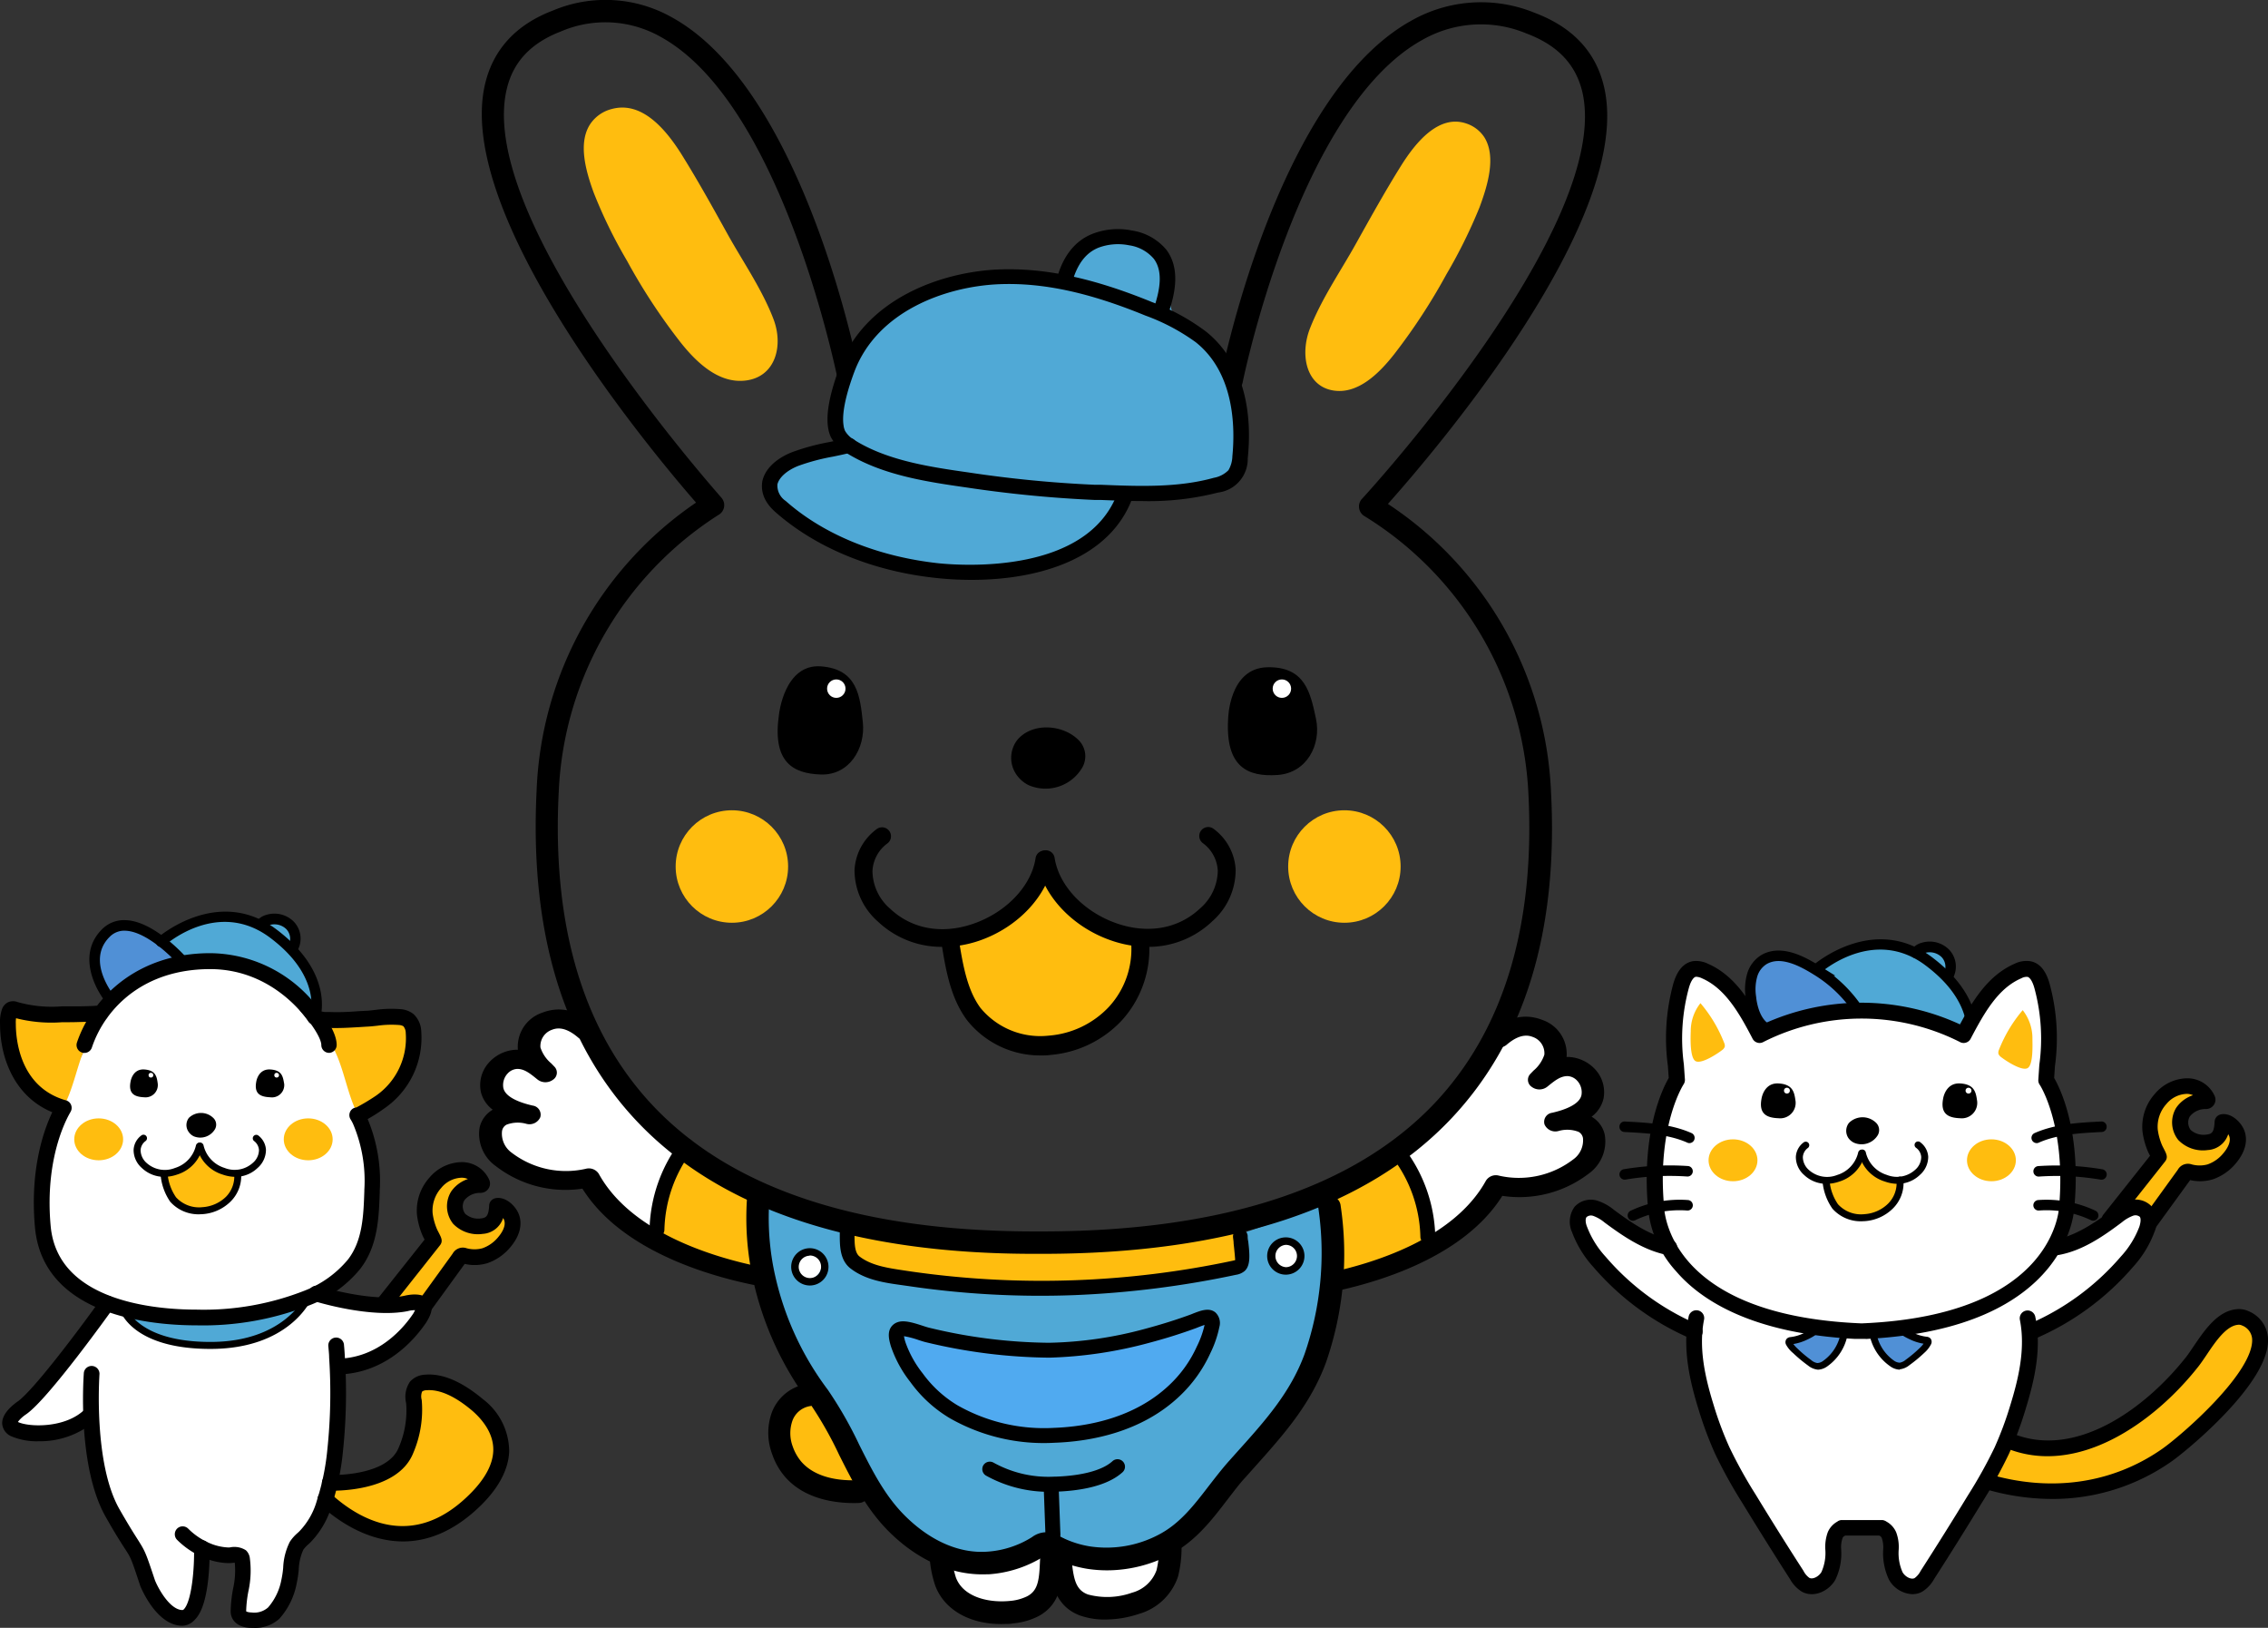 <svg xmlns="http://www.w3.org/2000/svg" viewBox="0 0 324.73 233"><rect x="0" y="0" width="324.73" height="233" fill="#333333" stroke="none"/><defs><style>.cls-1{fill:#fff;}.cls-2{fill:#ffbd0f;}.cls-3{fill:#5090d6;}.cls-4{fill:#50a9d6;}.cls-5{fill:#50aaf0;}.cls-6,.cls-8{fill:none;}.cls-7,.cls-8{stroke:#000;}.cls-7{stroke-linecap:round;stroke-linejoin:round;stroke-width:0.75px;}.cls-8{stroke-miterlimit:10;stroke-width:1.5px;}</style></defs><g id="レイヤー_2" data-name="レイヤー 2"><g id="レイヤー_1-2" data-name="レイヤー 1"><path class="cls-1" d="M60.5,187c-.24-.8-1.36-.78-2.19-.64a21.7,21.7,0,0,1-10.06-.68c-1.25-.39-2.69-.88-3.79-.17a5.48,5.48,0,0,0-1.47,2c-1.64,2.74-4.78,4.33-7.93,4.84a31,31,0,0,1-9.55-.41c-2.4-.36-5.1-.94-6.39-3a6.16,6.16,0,0,0-.91-1.37,4.44,4.44,0,0,0-3-.86c-.93.19-1.11,1.54-1.5,2.3a24.82,24.82,0,0,1-4.31,5.87c-2.38,2.48-5,4.69-7.35,7.23a1.74,1.74,0,0,0-.38.56c-.21.68.5,1.28,1.14,1.58a9.61,9.61,0,0,0,8.51-.28c.52-.28,1.24-.58,1.61-.13a1.17,1.17,0,0,1,.2.66,15.32,15.32,0,0,0,.83,4.1,1.54,1.54,0,0,0-.41,1c-.19,2.49,1.82,5.66,3,7.73a55.6,55.6,0,0,1,3.83,7.39,23.52,23.52,0,0,0,1.89,4.57,4.49,4.49,0,0,0,4.09,2.32,2,2,0,0,0,.94-.34c.78-.58.77-1.72.74-2.69a24.68,24.68,0,0,1,.47-5.62,1.36,1.36,0,0,1,.37-.81A1.09,1.09,0,0,1,30,222a11.6,11.6,0,0,0,1.07.51c1,.31,2.4-.36,3.14.43a2,2,0,0,1,.39,1.4,11.64,11.64,0,0,1-.4,3,15.2,15.2,0,0,0-.57,2.28,2.73,2.73,0,0,0,.62,2.2,3.15,3.15,0,0,0,2.35.72,3.36,3.36,0,0,0,1.63-.4,4.13,4.13,0,0,0,1.27-1.53A11,11,0,0,0,41.07,227c.12-.79.07-1.59.19-2.38.37-2.43,2.23-4.3,3.62-6.32a18.59,18.59,0,0,0,2.64-5.76,4.6,4.6,0,0,0,.18-1.76,3.44,3.44,0,0,0,.09-1.6,45.06,45.06,0,0,1,.2-11.07,2.78,2.78,0,0,1,.86-2,3.38,3.38,0,0,1,1.41-.44c4.05-.74,7-4.1,9.67-7.25C60.28,188,60.66,187.51,60.5,187Z"/><path class="cls-1" d="M52.32,163.47,51,157.72a36.94,36.94,0,0,0-1.26-4.67,31.12,31.12,0,0,0-3.39-6.3,28.3,28.3,0,0,0-3.54-4.53,16.42,16.42,0,0,0-9.34-4.53c-4.85-.62-9.72,1-14.15,3.07A9,9,0,0,0,17,142.17a9.34,9.34,0,0,0-1.72,2.31q-1.19,2-2.28,4.08c-.82,1.57-1.6,3.15-2.47,4.69a15.54,15.54,0,0,0-1.22,2.45,17.51,17.51,0,0,0-.54,2.36c-.52,2.67-2,5-2.1,7.59a2.84,2.84,0,0,0-.92.84,4.6,4.6,0,0,0-.46,2.8,63.32,63.32,0,0,0,.85,7.39,12.14,12.14,0,0,0,1,3.57,9.56,9.56,0,0,0,2.35,2.83,19.28,19.28,0,0,0,5.88,3.43c5.49,2.1,11.57,2.09,17.41,1.4a42.3,42.3,0,0,0,12.13-3c3.33-1.46,6.62-3.91,7.36-7.47a8.92,8.92,0,0,0,.16-2.54,3.37,3.37,0,0,0,.21-.31,5.27,5.27,0,0,0,.56-1.87C53.69,169.64,53,166.51,52.32,163.47Z"/><ellipse class="cls-2" cx="14.13" cy="163.08" rx="3.5" ry="3"/><ellipse class="cls-2" cx="44.13" cy="163.08" rx="3.5" ry="3"/><path class="cls-2" d="M14.23,145.36l0-.06h-.06a.46.46,0,0,0-.26-.21,1.27,1.27,0,0,0-.58,0l-.6.14-8.66-.33-2.73-.1c-.37,3.49.77,7,2.32,10.14a5.46,5.46,0,0,0,1.75,2.31,6.79,6.79,0,0,0,2,.83c.45.31.94.57,1.41.83,1.86-3.12,2.2-6.93,3.91-10.13C13,148.31,14.53,146.16,14.23,145.36Z"/><path class="cls-2" d="M59,147.35c-.1-.29-.21-.59-.42-.4,0-.29,0-.58-.05-.87h-.22c0-.24-.57-.27-.78-.28-1.33-.05-2.67-.07-4-.06a5.89,5.89,0,0,0-1.18.11c-.16,0-.34.12-.36.28a.26.26,0,0,0,.06.19l-4.33.17-.57-.14a1.14,1.14,0,0,0-.55,0,.42.42,0,0,0-.24.21H46.3l0,.05c-.29.79,1.18,2.9,1.42,3.37,1.64,3.14,2,6.88,3.72,9.94a12.32,12.32,0,0,0,1.34-.82,6.11,6.11,0,0,0,1.86-.8A5.34,5.34,0,0,0,56.35,156c.29-.61.56-1.24.81-1.87a.17.17,0,0,0,.11.06.27.27,0,0,0,.15,0,2,2,0,0,0,.81-1.24l.61-1.87a11,11,0,0,0,.37-1.36A5,5,0,0,0,59,147.35Z"/><path class="cls-3" d="M21.06,139.24c-1.56.9-3,2-4.45,3.09-.26.19-.6.38-.89.23a.92.92,0,0,1-.34-.41,11.24,11.24,0,0,1-1.6-5A4.23,4.23,0,0,1,16.44,133c1.48-.44,3,.27,4.4,1,1.72,1,3.91,2,5.22,3.52-.22.39-1.86.39-2.4.55A11.77,11.77,0,0,0,21.06,139.24Z"/><path class="cls-2" d="M26.56,167.15a7.89,7.89,0,0,0,2.1-2.42,4.14,4.14,0,0,0,1.79,2c1.07.59,2.37.69,3.41,1.34a.53.53,0,0,1,.21.21.58.58,0,0,1,0,.32,5.85,5.85,0,0,1-.8,2.47,4.67,4.67,0,0,1-2.17,1.49,7.2,7.2,0,0,1-3.88.47,4.28,4.28,0,0,1-3.1-2.23c-.24-.5-.85-2.42-.31-2.84.23-.18,1-.07,1.36-.16A4.37,4.37,0,0,0,26.56,167.15Z"/><path class="cls-2" d="M144.13,132.46a21.07,21.07,0,0,0,5.42-6.73,11.24,11.24,0,0,0,4.59,5.59c2.74,1.67,6.09,2,8.74,3.79a1.37,1.37,0,0,1,.54.58,1.71,1.71,0,0,1,0,.9c-.38,2.4-.79,4.9-2.1,6.88a11.85,11.85,0,0,1-5.6,4.13,17.14,17.14,0,0,1-10,1.29,11.11,11.11,0,0,1-7.94-6.27c-.6-1.4-2.15-6.75-.76-7.92.6-.5,2.69-.2,3.51-.43A11.16,11.16,0,0,0,144.13,132.46Z"/><path class="cls-2" d="M71.26,172.89a1.92,1.92,0,0,1-.75,2,3.06,3.06,0,0,1-2.1.56c-1.83-.13-3.62-1.87-3.15-3.64a2.48,2.48,0,0,1,2-1.79c.56-.09,1.3-.09,1.46-.63a.93.93,0,0,0-.27-.84,3.49,3.49,0,0,0-4.4-.36,8.57,8.57,0,0,0-2.87,3.79,2.87,2.87,0,0,0-.39,1.61,3.23,3.23,0,0,0,.73,1.39.59.59,0,0,0-.09.39,1.4,1.4,0,0,0,.28.74,1.91,1.91,0,0,0,.46.39,5.33,5.33,0,0,1-1.57,3.38l-2.76,3.35c-.66.79-2.26,2.13-2.34,3.13a23.79,23.79,0,0,0,3.59.16,4,4,0,0,0,1.88-.25,4.59,4.59,0,0,0,1.65-2,13,13,0,0,1,2.87-3.32,4,4,0,0,1,1.05-.68,6.21,6.21,0,0,1,1.42-.31,6.3,6.3,0,0,0,4.58-2.52C73.45,175.88,73,173.45,71.26,172.89Z"/><path class="cls-2" d="M318.26,160.89a1.92,1.92,0,0,1-.75,2,3.06,3.06,0,0,1-2.1.56c-1.83-.13-3.62-1.87-3.15-3.64a2.48,2.48,0,0,1,2-1.79c.56-.09,1.3-.09,1.46-.63a.93.93,0,0,0-.27-.84,3.49,3.49,0,0,0-4.4-.36,8.57,8.57,0,0,0-2.87,3.79,2.87,2.87,0,0,0-.39,1.61,3.23,3.23,0,0,0,.73,1.39.59.59,0,0,0-.09.39,1.4,1.4,0,0,0,.28.74,1.91,1.91,0,0,0,.46.39,5.33,5.33,0,0,1-1.57,3.38l-2.76,3.35c-.66.79-2.26,2.13-2.34,3.13a23.79,23.79,0,0,0,3.59.16,4,4,0,0,0,1.88-.25,4.59,4.59,0,0,0,1.65-2,13,13,0,0,1,2.87-3.32,4,4,0,0,1,1.05-.68,6.21,6.21,0,0,1,1.42-.31,6.3,6.3,0,0,0,4.58-2.52C320.45,163.88,320,161.45,318.26,160.89Z"/><path class="cls-2" d="M52.68,211.78A9.16,9.16,0,0,0,57,209.32c2.44-2.73,1.89-6.92,3-10.42a1.67,1.67,0,0,1,.36-.7,1.79,1.79,0,0,1,1.72-.17,15.33,15.33,0,0,1,7.42,4c1.93,2.09,2.9,5.25,1.83,7.89a11.72,11.72,0,0,1-2.4,3.34c-2.39,2.59-5.05,5.18-8.45,6.08a12.52,12.52,0,0,1-7.19-.4c-1.68-.56-6.52-2.37-6.83-4.39C46.05,212,51.18,212.24,52.68,211.78Z"/><path class="cls-4" d="M32.91,188.71a18.77,18.77,0,0,0,2.9-.42c2.6-.64,5-2.16,7.67-2.35a.56.56,0,0,1,.36.06c.22.16.1.52-.05.76a14.06,14.06,0,0,1-10,5.78A26.8,26.8,0,0,1,22,190.94a10,10,0,0,1-2.59-1.19,3.29,3.29,0,0,1-1.28-1.39c-.26-.89.21-.63,1-.47,1.53.31,3.08.55,4.64.72A48.44,48.44,0,0,0,32.91,188.71Z"/><path class="cls-4" d="M42.81,136.69c-.32-.32-.68-.61-1-.91a2.72,2.72,0,0,0-.15-2.9c-.72-1-3.51-2-4.33-.64l-.28,0a11.78,11.78,0,0,1-3-.75c-3.15-.84-6.41.57-9.37,2-1.58.74-1.16,1.42-.13,2.53a4.86,4.86,0,0,0,3.08,1.78,11.84,11.84,0,0,0,2.29-.22,13.84,13.84,0,0,1,6.22,1.11c2.44.88,4.93,2,6.6,4,.8.94,1.47,2.12,2.64,2.49C45.23,142.1,45,138.79,42.81,136.69Z"/><path class="cls-1" d="M306.14,172.66A15.81,15.81,0,0,0,299.2,176a13,13,0,0,1-3.44,2.13,4.69,4.69,0,0,0-1.42.59,3.68,3.68,0,0,0-.65.76,19.27,19.27,0,0,1-4.82,4.71c-2.09,1.43-4.5,2.51-6.51,4a1.2,1.2,0,0,0-.62-.27,2,2,0,0,0-.6.09l-8.4,2.24a5.44,5.44,0,0,0,3.2,1.74,4.64,4.64,0,0,1-1.39,2.07,2.65,2.65,0,0,1-4.73-.08,10.93,10.93,0,0,1-2.08-3,.88.88,0,0,0-.27-.43.77.77,0,0,0-.48-.1h-1.75a.81.81,0,0,0-.41.07.84.84,0,0,0-.28.34c-.81,1.52-1.27,3.5-2.86,4.18a3.47,3.47,0,0,1-3.26-.54,8.58,8.58,0,0,1-1.79-1.87,3.06,3.06,0,0,1,.93-1.06c1.09-.72,2.74-.53,3.52-1.58a35.82,35.82,0,0,1-12.88-3.53c-3.57-1.81-6.16-4.35-9-7.1-2.42-2.37-5.82-3.85-8.71-5.55-1.27-.74-2.81-1.5-4.13-.85a1.24,1.24,0,0,0-.59.52,1.63,1.63,0,0,0-.13.76c0,3.83,2.6,7.22,5.6,9.6s6.51,4,9.56,6.37a5.33,5.33,0,0,1,1.38,1.38,6.71,6.71,0,0,1,.69,2.92,25.73,25.73,0,0,0,1.26,5.69.59.59,0,0,0-.22.36c0,.31.31.5.43.76a2.84,2.84,0,0,1,.17.95,8.47,8.47,0,0,0,.68,2.37,50.16,50.16,0,0,0,5.89,10.69,20.2,20.2,0,0,1,1.78,2.69c.41.81.68,1.69,1.08,2.52a32,32,0,0,0,2.26,3.53,9.58,9.58,0,0,0,1.46,1.94,2.57,2.57,0,0,0,2.21.76,2.84,2.84,0,0,0,1.94-2.58c.14-1.14-.1-2.3,0-3.45a2.25,2.25,0,0,1,.46-1.39,2.63,2.63,0,0,1,1.85-.68,22,22,0,0,1,4.93.14,2.35,2.35,0,0,1,1.05.32c1.06.74.44,2.46.94,3.64a10.89,10.89,0,0,0,.39,1.69,3.49,3.49,0,0,0,1.05,1.72,3,3,0,0,0,2.7.49c.75-.42,1.25-1.91,1.71-2.62,1.31-2,2.79-3.89,4.07-5.92.53-.85,1-1.73,1.52-2.6l1.65-2.91c.84-1.49,1.68-3,2.42-4.52a3.76,3.76,0,0,0,.42-1.33,2,2,0,0,0,0-.49,7.16,7.16,0,0,0,.68-1.32c1.84-4.51,1.93-9.52,2.88-14.3a31.62,31.62,0,0,0,16.12-12.82,5.71,5.71,0,0,0,1.1-2.87C307.74,174,307.17,172.51,306.14,172.66Z"/><path class="cls-1" d="M294.19,157.59c-.53-1.56-1.21-3.15-1-4.79a16.49,16.49,0,0,1,.54-2.15c.89-3.4,0-7-1.38-10.27a3.2,3.2,0,0,0-.72-1.15c-.84-.76-2.17-.48-3.19,0a9.94,9.94,0,0,0-3.34,2.66c-1.62,2-2.87,4.24-4.42,6.27l-.22-.09a47,47,0,0,0-13.66-3.75,20.84,20.84,0,0,0-13.57,3.14,1.51,1.51,0,0,1-.65.31c-.53.07-.93-.44-1.23-.88q-1.64-2.53-3.29-5c-.81-1.25-1.73-2.58-3.16-3a4.19,4.19,0,0,0-4.48,2,9.42,9.42,0,0,0-1.11,5.08,26.08,26.08,0,0,0,.43,4.5,12.45,12.45,0,0,1,.36,2.9c-.09,1.74-1.06,3.29-1.73,4.9a19.26,19.26,0,0,0-1.27,5.14,28.67,28.67,0,0,0,.11,7.63c.47,3.11,1.34,7.43,3.33,10,2.4,3.06,6.66,4.63,10.15,6,4.25,1.7,8.79,3.39,13.29,2.85.3.05.59.09.89.12,6.11.57,12.26-.87,18-3.06,4.52-1.73,9.18-4.23,11.26-8.61a16,16,0,0,0,1.18-3.78A32.28,32.28,0,0,0,294.19,157.59Z"/><ellipse class="cls-2" cx="248.13" cy="166.08" rx="3.5" ry="3"/><ellipse class="cls-2" cx="285.13" cy="166.08" rx="3.5" ry="3"/><path class="cls-2" d="M264.56,168.15a7.89,7.89,0,0,0,2.1-2.42,4.14,4.14,0,0,0,1.79,2c1.07.59,2.37.69,3.41,1.34a.53.53,0,0,1,.21.21.58.58,0,0,1,0,.32,5.85,5.85,0,0,1-.8,2.47,4.67,4.67,0,0,1-2.17,1.49,7.2,7.2,0,0,1-3.88.47,4.28,4.28,0,0,1-3.1-2.23c-.24-.5-.85-2.42-.31-2.84.23-.18,1-.07,1.36-.16A4.37,4.37,0,0,0,264.56,168.15Z"/><path class="cls-2" d="M242.08,147.59a6.43,6.43,0,0,1,1.39-4,19.91,19.91,0,0,1,3.38,5.65,1,1,0,0,1,.1.59,1,1,0,0,1-.36.46c-.63.5-3,2.08-3.83,1.59S242.05,148.42,242.08,147.59Z"/><path class="cls-2" d="M291,148.59a6.49,6.49,0,0,0-1.39-4,20,20,0,0,0-3.39,5.65,1,1,0,0,0-.09.59,1,1,0,0,0,.36.46c.63.5,3,2.08,3.83,1.59S291,149.42,291,148.59Z"/><path class="cls-3" d="M256.31,192a4.41,4.41,0,0,0,1.56,2,8,8,0,0,0,1.46,1.06,2.83,2.83,0,0,0,1.75.32,3.07,3.07,0,0,0,1.87-1.45,5.93,5.93,0,0,0,1-3,.57.57,0,0,0,0-.26.54.54,0,0,0-.31-.18c-1.1-.28-2.42-.77-3.49-.18C259.79,190.46,256.38,192.29,256.31,192Z"/><path class="cls-3" d="M270.37,194.53a1.49,1.49,0,0,0,1.79.58,8.61,8.61,0,0,0,2.73-1.31,2,2,0,0,0,1-1.45.46.46,0,0,0-.06-.26.58.58,0,0,0-.38-.19,6.41,6.41,0,0,1-2.39-1.09,3.51,3.51,0,0,0-.88-.55,2.71,2.71,0,0,0-.85-.09h-3.41a17.76,17.76,0,0,0,.85,2.23A9.23,9.23,0,0,0,270.37,194.53Z"/><path class="cls-2" d="M294.17,207.48a20.39,20.39,0,0,0,6.82-1.92,33.14,33.14,0,0,0,14-12.11,15.64,15.64,0,0,1,2.63-3.51,4.08,4.08,0,0,1,4.07-1,3.83,3.83,0,0,1,2,3.9,8.74,8.74,0,0,1-1.89,4.26c-3.24,4.45-7.76,7.79-12.22,11-3.19,2.29-6.5,4.62-10.33,5.48-4.13.93-8.42.06-12.56-.83-.71-.15-1.54-.39-1.8-1.07a2.26,2.26,0,0,1,.43-1.88c.52-.91,1-1.82,1.57-2.72s.75-.84,1.72-.44A12.2,12.2,0,0,0,294.17,207.48Z"/><path class="cls-3" d="M264.16,142.47a3.51,3.51,0,0,0-1.15-1.61,2,2,0,0,0-.93-.22,27.76,27.76,0,0,0-4.24-2.6c-1.36-.75-2.92-1.46-4.4-1a4.23,4.23,0,0,0-2.66,4.15,8.28,8.28,0,0,0,.7,3.08c0,.06-.07.11-.09.18a3.33,3.33,0,0,0-.11,1.3c.05.68.31,1.48,1,1.66a1.91,1.91,0,0,0,1.07-.15c2-.71,3.95-1.53,6-2.11a17.89,17.89,0,0,1,4.41-.71c.42,0,1.45.25,1.46-.27C265.19,143.81,264.33,142.82,264.16,142.47Z"/><path class="cls-4" d="M281.9,145.18a.42.42,0,0,1,0-.15,8.07,8.07,0,0,0-2.13-4.34c-.32-.32-.68-.61-1-.91a2.72,2.72,0,0,0-.15-2.9c-.72-1-3.51-2-4.33-.64l-.28,0a11.78,11.78,0,0,1-3-.75c-3.15-.84-6.41.57-9.37,2-1.11.51-1.22,1-.84,1.63.43.45.82.93,1.22,1.4a4.59,4.59,0,0,0,2.33,1.25,8.29,8.29,0,0,0,1.6,2,3.18,3.18,0,0,0,.83.58,4,4,0,0,0,1.29.25,39.06,39.06,0,0,1,11.31,2.73,6.16,6.16,0,0,0,1.12.36,4,4,0,0,1,1.42-1.51A3.79,3.79,0,0,1,281.9,145.18Z"/><path class="cls-2" d="M89.76,37.3A69.05,69.05,0,0,1,85,27.56c-1.07-2.95-2.38-7.25-.35-10A5.28,5.28,0,0,1,87.6,15.6c4.35-1.18,7.77,3,9.93,6.41,2.35,3.76,4.51,7.66,6.67,11.55s4.9,7.82,6.54,12.1c1.46,3.79.32,8.3-4,8.81-3.9.47-7.14-2.7-9.45-5.66A85,85,0,0,1,89.76,37.3Z"/><path class="cls-2" d="M207.11,39.24a73.36,73.36,0,0,0,4.73-9.57c1.08-2.92,2.45-7.17.7-10a4.91,4.91,0,0,0-2.62-2c-3.93-1.32-7.23,2.71-9.34,6.09-2.3,3.68-4.42,7.51-6.55,11.32s-4.79,7.66-6.45,11.88c-1.48,3.74-.62,8.28,3.3,8.93,3.55.59,6.63-2.47,8.87-5.36A85.84,85.84,0,0,0,207.11,39.24Z"/><path class="cls-4" d="M155.37,35.63a9.11,9.11,0,0,1,4.81-2A7.5,7.5,0,0,1,166.09,35c2,1.74,2.18,4.68,1.66,7.2a3.54,3.54,0,0,0,0,2.18,3.74,3.74,0,0,0,1.5,1.39,20.48,20.48,0,0,1,8.88,20.93,3.59,3.59,0,0,1-1.52,2.56,4.18,4.18,0,0,1-1.45.36q-6.18.78-12.41,1.09a3.33,3.33,0,0,0-1.18.2c-1.1.5-1.16,1.91-1.48,3-.72,2.47-3.3,4-5.86,4.88s-5.3,1.22-7.65,2.5a9.21,9.21,0,0,1-1.72.86,6.64,6.64,0,0,1-1.94.2,59,59,0,0,1-27-6.76,9.11,9.11,0,0,1-4.13-3.49A9.06,9.06,0,0,1,111,67.9a1.85,1.85,0,0,1,.22-1.06,2.08,2.08,0,0,1,1.31-.65l6.27-1.38c.74-.16,1.63-.48,1.73-1.19a1.92,1.92,0,0,0-.24-1c-1.76-4.25.62-9,3.29-12.8a24.82,24.82,0,0,1,4.61-5.26c4.86-3.89,11.69-4.49,18.05-4.58,2.28,0,4.94.35,7.15,0A5.8,5.8,0,0,1,155.37,35.63Z"/><circle class="cls-2" cx="104.79" cy="124.03" r="8.05"/><circle class="cls-2" cx="192.49" cy="124.03" r="8.05"/><path class="cls-4" d="M108.53,171.41A26.1,26.1,0,0,1,119,174.63a3.89,3.89,0,0,1,1.55,1.31,8.31,8.31,0,0,1,.58,2.16,5.77,5.77,0,0,0,3.38,3.57,16,16,0,0,0,5,1.06,163.16,163.16,0,0,0,46.13-1.37,2.69,2.69,0,0,0,2-1.09c.58-1.11-.47-2.72.4-3.62a2.16,2.16,0,0,1,.91-.48l9-3.14a1.86,1.86,0,0,1,1.51-.07,1.79,1.79,0,0,1,.68,1.23c.94,4.28.69,8.72.42,13.1a25,25,0,0,1-.67,5.18c-1,3.45-3.29,6.32-5.57,9.07l-11.35,13.71a26.25,26.25,0,0,1-4.51,4.61c-3.73,2.74-8.7,3.33-13.27,2.59-2.12-.35-4.24-1-6.37-.74a19.59,19.59,0,0,0-3.29.75c-3.66,1-7.78,1.51-11.08-.37-2.2-1.27-3.73-3.45-5.77-5a23.12,23.12,0,0,1-2.79-2.1,12.51,12.51,0,0,1-2.12-3.41,105.68,105.68,0,0,0-7.32-12.73,36,36,0,0,1-3.25-5.38,47,47,0,0,1-1.87-6c-.79-2.76-2.39-5.53-2.93-8.32C108.23,178.5,108.26,171.39,108.53,171.41Z"/><path class="cls-5" d="M133,190.81a63.46,63.46,0,0,0,37.11-1.33,6.93,6.93,0,0,1,3-.59,4.15,4.15,0,0,1-.5,3.14c-1.36,3-2.83,6.14-5.52,8-.92.65-2,1.13-2.94,1.7s-1.74,1.11-2.67,1.54a14.92,14.92,0,0,1-3.54,1,54.48,54.48,0,0,1-5.84.73,31.25,31.25,0,0,1-5.64-.06,29.28,29.28,0,0,1-8.7-2.54,19.37,19.37,0,0,1-4.92-3,12.79,12.79,0,0,1-3.77-6c-.18-.66-.85-2.67-.23-3.14C129.62,189.63,132.1,190.58,133,190.81Z"/><path class="cls-6" d="M226,8.4c-2.79-4.58-8.41-6.95-13.77-6.74-9.21.36-18.36,7.13-22.38,15.25-4.31,8.7-8.9,17.36-11.06,26.91a60.68,60.68,0,0,0-1.2,7.36,10.38,10.38,0,0,0-1.3,6.63c.44,2.93,2.14,6,1,8.68-1,2.23-3.56,3.29-6,3.6s-4.92.09-7.25.8a12.62,12.62,0,0,0-7.18,6.5,12.23,12.23,0,0,0-3,1.23,6.11,6.11,0,0,0-1.19,1c-7.05,2.09-14.38,4.13-21.61,2.87a42.78,42.78,0,0,1-10.81-3.83,6.21,6.21,0,0,0-1.83-2c-1.9-1.31-4.49-1.53-6.11-3.19a4.81,4.81,0,0,1,1.2-7.3c1.71-.87,3.92-.66,5.36-1.92,1.18-1,1.46-2.72,1.68-4.27a31.2,31.2,0,0,0,.37-8.78,30.73,30.73,0,0,0-1.59-5.62l-3.87-11c-2.93-8.3-6-16.84-11.87-23.4S88.28.41,80,3.3a12.34,12.34,0,0,0-6.11,4.3,15.48,15.48,0,0,0-2.39,8.05,34.16,34.16,0,0,0,2.21,14.92,61.91,61.91,0,0,0,6.38,11.25L90.74,58c3.38,5.1,6.79,10.18,10.59,15l-.27.1a4.11,4.11,0,0,0-1,.88L95.7,78.58C91,83.67,86.22,88.86,83.15,95.09,79.28,103,78.42,112,78.54,120.74A59.13,59.13,0,0,0,79.4,131c1.44,7.69,5.12,14.75,8.76,21.68,2,3.78,4,7.66,7.33,10.39a30.9,30.9,0,0,0,7.75,4.3c6.22,2.68,13.36,6.6,20.15,7.25,7.36.7,14.83,1.06,22.23,1.75q1.44.13,2.88.24a12.88,12.88,0,0,0,5.43.82,88.65,88.65,0,0,0,46.42-13.6,30.75,30.75,0,0,0,6.94-5.35,29.32,29.32,0,0,0,3.89-6.34c3.3-6.64,6.39-13.47,7.86-20.74,3.38-16.86-2.42-34.45-11.56-49a22.27,22.27,0,0,0-4.34-5.44c-1.33-1.12-2.88-2-4.24-3a15.59,15.59,0,0,1-1.48-1.33c1.56-2.28,2.88-4.76,4.51-7,2.68-3.66,6.22-6.63,8.83-10.33,4-5.6,5.66-12.61,9.93-18,2.21-2.78,5.1-5.11,6.51-8.37a20.52,20.52,0,0,0,1.22-7.8C228.48,16.71,228.3,12.12,226,8.4Z"/><path class="cls-1" d="M203,171.42c-.44-1.18-1.07-2.29-1.46-3.49a5,5,0,0,1,.06-3.67,7.58,7.58,0,0,1,1.71-1.95c3.56-3.3,6.25-7.4,9.27-11.2a11.13,11.13,0,0,1,4.28-3.71c1.78-.7,4.13-.32,5.09,1.33.59,1,.63,2.36,1.55,3.06s2.52.43,3.35,1.33a3,3,0,0,1,.63,1.47,4.89,4.89,0,0,1,0,3.29,4.39,4.39,0,0,0-.56,1.1c-.15.74.42,1.41.78,2.07,1.13,2.12.08,4.89-1.8,6.38a12.75,12.75,0,0,1-6.75,2.19,12.27,12.27,0,0,0-4,.77c-2.37,1.08-3.6,3.65-5.29,5.63a3.62,3.62,0,0,1-1.22,1,4.27,4.27,0,0,1-1.74.27,9.67,9.67,0,0,1-2.58,0c-.89-.29-.65-.25-.64-1.27A12.59,12.59,0,0,0,203,171.42Z"/><path class="cls-1" d="M94.22,159.34a12.73,12.73,0,0,0-1.8-.82,5.78,5.78,0,0,1-1.94-2l-3.68-5.35a19,19,0,0,0-2.92-3.58,6.4,6.4,0,0,0-4.17-1.75,3.89,3.89,0,0,0-3.63,2.39c-.35,1-.22,2.21-.93,3s-2.08.77-3.1,1.24a3,3,0,0,0,0,5.52,1.3,1.3,0,0,1,.65.44c.26.44-.19.94-.53,1.32a4.18,4.18,0,0,0-.41,4.82,6.76,6.76,0,0,0,2.44,2.15,20.76,20.76,0,0,0,9.33,2.85,3,3,0,0,1,1.08.19,3.06,3.06,0,0,1,1.12,1.19,13.39,13.39,0,0,0,5,4.39,2.93,2.93,0,0,0,2.12.39,2.29,2.29,0,0,0,1.38-1.54,11.71,11.71,0,0,0,.34-2.12,10.45,10.45,0,0,1,1.42-4c.89-1.45,1.61-2.57.74-4.19C96,162.56,95.45,160.25,94.22,159.34Z"/><circle class="cls-1" cx="184.1" cy="179.78" r="2.03"/><path class="cls-2" d="M113.17,201.09a6.21,6.21,0,0,0-1.25,6.13,8.17,8.17,0,0,0,4.34,4.71,12.18,12.18,0,0,0,6.43.93,1.29,1.29,0,0,0,.81-.31.94.94,0,0,0,.22-.69A4.06,4.06,0,0,0,123,210c-1.55-2.72-3.21-5.41-4.66-8.18-.48-.89-.71-1.54-1.79-1.84A3.5,3.5,0,0,0,113.17,201.09Z"/><path class="cls-1" d="M139,229.49a7.06,7.06,0,0,1-3.15-2.12,3.3,3.3,0,0,1-.37-3.6,1.33,1.33,0,0,1,.37-.41,1.77,1.77,0,0,1,1.07-.17,35.61,35.61,0,0,0,8.86-.65,29.61,29.61,0,0,1,4.46-.81,24.31,24.31,0,0,1,4.41.37,37.12,37.12,0,0,0,9.93.2,2.51,2.51,0,0,1,1.86.21,2.16,2.16,0,0,1,.47,2.19,10.36,10.36,0,0,1-1.14,3.09,2.76,2.76,0,0,1-.76.93,2.94,2.94,0,0,1-1.3.39,56.19,56.19,0,0,1-5.94.5,5.59,5.59,0,0,1-2-.18c-.59-.21-1.1-.6-1.67-.84a10,10,0,0,1-1.83-.69c-.37-.24-.69-.62-1.13-.64-.62,0-1,.64-1.33,1.17C147.59,231.92,142.24,230.75,139,229.49Z"/><path d="M282.76,145.22c-.62-2.34-2.26-5.3-6.18-8.24-8.4-6.3-16.93,1.14-17,1.21a.76.76,0,0,0-.06,1.06.75.75,0,0,0,1.06.06c.31-.27,7.71-6.69,15.11-1.13,4.29,3.21,5.56,6.35,5.86,8.48A5.84,5.84,0,0,1,282.76,145.22Z"/><path d="M278.94,140.48a.76.76,0,0,1-.64-1.15A2,2,0,0,0,278,137a2.44,2.44,0,0,0-2.45-.58,1.21,1.21,0,0,0-.65.4.75.75,0,0,1-1.23-.86,2.6,2.6,0,0,1,1.43-1,3.91,3.91,0,0,1,4,1,3.51,3.51,0,0,1,.47,4.14A.77.77,0,0,1,278.94,140.48Z"/><path class="cls-2" d="M202.83,169.2l-1.21-2.58a2,2,0,0,0-.66-.92c-.72-.45-1.62.12-2.28.64a33,33,0,0,1-5.89,3.68,3.54,3.54,0,0,0-1.46,1,3.39,3.39,0,0,0-.45,1.4,52.29,52.29,0,0,0-.5,10.68.66.66,0,0,0,.1.37.59.59,0,0,0,.38.2,5.86,5.86,0,0,0,3.29-.61,38.49,38.49,0,0,0,9.59-5.13C206.11,176,203.84,171.35,202.83,169.2Z"/><path d="M229.77,162.44a3.94,3.94,0,0,0-1.89-2.6,4.49,4.49,0,0,0,1.71-2.59,4.81,4.81,0,0,0-1.23-4.22,5.53,5.53,0,0,0-3.71-1.74h-.35a5.14,5.14,0,0,0-3.5-5.31c-1.74-.68-4.43-.92-7.42,1.67a1.21,1.21,0,0,0,.05,1.91,1.82,1.82,0,0,0,2.27,0c2.07-1.79,3.32-1.3,3.8-1.12a2.47,2.47,0,0,1,1.62,2.52,5,5,0,0,1-1.56,2.29l-.46.48a1.21,1.21,0,0,0,.21,1.84,1.83,1.83,0,0,0,2.2,0c1-.8,1.85-1.55,2.94-1.54a2,2,0,0,1,1.38.67,2.42,2.42,0,0,1,.6,2.06c-.29,1.35-2.44,2.12-4.2,2.52a1.31,1.31,0,0,0-1.09,1.66,1.69,1.69,0,0,0,2,.95A4.51,4.51,0,0,1,226,162a1.25,1.25,0,0,1,.65.91,3.36,3.36,0,0,1-1.43,3.07,12.8,12.8,0,0,1-10.59,2.3,1.68,1.68,0,0,0-1.87.71c-4.57,8.3-16.05,11.84-22.67,13.22a15.79,15.79,0,0,1-.28,2.66,2,2,0,0,0,.35.07,2.56,2.56,0,0,0,.47,0c6.88-1.41,19-5.06,24.47-13.77a16.33,16.33,0,0,0,12.37-3.18A5.66,5.66,0,0,0,229.77,162.44Z"/><path d="M204.45,178.08h0a1.08,1.08,0,0,0,1.05-1.1,21.66,21.66,0,0,0-4.43-12.61,1.07,1.07,0,0,0-1.7,1.3,19.46,19.46,0,0,1,4,11.36A1.07,1.07,0,0,0,204.45,178.08Z"/><path class="cls-2" d="M95.62,168.2l1.21-2.58a2,2,0,0,1,.66-.92c.72-.45,1.62.12,2.28.64a33,33,0,0,0,5.89,3.68,3.54,3.54,0,0,1,1.46,1,3.39,3.39,0,0,1,.45,1.4,52.29,52.29,0,0,1,.5,10.68.66.66,0,0,1-.1.37.59.59,0,0,1-.38.2,5.86,5.86,0,0,1-3.29-.61A38.32,38.32,0,0,1,94.71,177C92.34,175,94.61,170.35,95.62,168.2Z"/><path d="M108.33,183.91a2.56,2.56,0,0,1-.47,0c-6.88-1.41-19-5.06-24.47-13.77A16.33,16.33,0,0,1,71,166.92a5.66,5.66,0,0,1-2.34-5.48,3.94,3.94,0,0,1,1.89-2.6,4.49,4.49,0,0,1-1.71-2.59A4.81,4.81,0,0,1,70.09,152a5.53,5.53,0,0,1,3.71-1.74h.35a5.14,5.14,0,0,1,3.5-5.31c1.74-.68,4.43-.92,7.42,1.67a1.21,1.21,0,0,1,0,1.91,1.82,1.82,0,0,1-2.27,0c-2.07-1.79-3.32-1.3-3.8-1.12a2.47,2.47,0,0,0-1.62,2.52,5,5,0,0,0,1.56,2.29l.46.48a1.21,1.21,0,0,1-.21,1.84,1.83,1.83,0,0,1-2.2,0c-1-.8-1.85-1.55-2.94-1.54a2,2,0,0,0-1.38.67,2.42,2.42,0,0,0-.6,2.06c.29,1.35,2.44,2.12,4.2,2.52a1.31,1.31,0,0,1,1.09,1.66,1.69,1.69,0,0,1-2,.95,4.51,4.51,0,0,0-2.83.12,1.25,1.25,0,0,0-.65.91A3.36,3.36,0,0,0,73.27,165a12.8,12.8,0,0,0,10.59,2.3,1.69,1.69,0,0,1,1.87.71c4.63,8.41,16.36,11.93,22.94,13.28a1.33,1.33,0,0,1,1.15,1.63A1.61,1.61,0,0,1,108.33,183.91Z"/><path d="M94,177.08h0a1.07,1.07,0,0,1-1-1.1,21.66,21.66,0,0,1,4.43-12.61,1.07,1.07,0,0,1,1.7,1.3,19.46,19.46,0,0,0-4,11.36A1.07,1.07,0,0,1,94,177.08Z"/><path d="M23.52,168.45a4.61,4.61,0,0,1-3.21-1.27,3.4,3.4,0,0,1-1.18-2.59,2.73,2.73,0,0,1,1.1-2.06.5.5,0,0,1,.71.08.5.5,0,0,1-.08.7,1.73,1.73,0,0,0-.73,1.32,2.48,2.48,0,0,0,.86,1.83,3.9,3.9,0,0,0,4.06.72,4.41,4.41,0,0,0,3-3.2.52.52,0,0,1,.58-.42.49.49,0,0,1,.41.57,5.41,5.41,0,0,1-3.7,4A5.66,5.66,0,0,1,23.52,168.45Z"/><path d="M33.72,168.45a5.61,5.61,0,0,1-1.85-.33,5.42,5.42,0,0,1-3.71-4,.5.5,0,0,1,.42-.57.51.51,0,0,1,.57.42,4.43,4.43,0,0,0,3,3.2,3.88,3.88,0,0,0,4.06-.73,2.45,2.45,0,0,0,.87-1.82,1.76,1.76,0,0,0-.73-1.32.5.5,0,0,1,.62-.78,2.77,2.77,0,0,1,1.11,2.06,3.45,3.45,0,0,1-1.19,2.59A4.57,4.57,0,0,1,33.72,168.45Z"/><path class="cls-7" d="M28.13,189.33c-6.47,0-21.63-1.34-22.75-13.68C4.57,166.73,7,161,8,159,2.4,156.91.38,151.3.38,146.58a5.29,5.29,0,0,1,.28-2.06,1.33,1.33,0,0,1,.68-.73,1.4,1.4,0,0,1,1.07,0,18.46,18.46,0,0,0,6.47.63l1.11,0c1.42,0,2.79,0,4.1-.11,3.09-4.07,8.37-7.5,16-7.5a19.15,19.15,0,0,1,15.57,8.25,3.38,3.38,0,0,0,1.26.17h.27c1.33.05,2.7,0,4-.11l1.12-.06c.52,0,1-.09,1.54-.14a16.36,16.36,0,0,1,3.44-.1,3,3,0,0,1,1.65.6,3.15,3.15,0,0,1,1,2.23,11.88,11.88,0,0,1-5.09,10.67A24.41,24.41,0,0,1,52.19,160l0,.07A22.66,22.66,0,0,1,54,170.39v.16c-.13,3.78-.27,7.69-2.74,10.87a16.88,16.88,0,0,1-6.92,5A41.31,41.31,0,0,1,28.13,189.33ZM2,145.28a4.81,4.81,0,0,0-.11,1.27c0,2.17.53,9.33,7.45,11.31a.72.72,0,0,1,.5.46.76.76,0,0,1-.08.67c0,.06-3.84,5.95-2.88,16.52,1,11.12,15.2,12.32,21.26,12.32a39.84,39.84,0,0,0,15.65-2.76,15.56,15.56,0,0,0,6.33-4.56c2.17-2.81,2.3-6.47,2.42-10v-.17a21.14,21.14,0,0,0-1.65-9.63,6.44,6.44,0,0,0-.4-.73h0a.75.75,0,0,1,.26-1,1.12,1.12,0,0,1,.39-.1,30.24,30.24,0,0,0,2.85-1.7,10.39,10.39,0,0,0,4.48-9.32A1.91,1.91,0,0,0,58,146.6a1.86,1.86,0,0,0-.86-.26,14.82,14.82,0,0,0-3.11.1c-.54.06-1.08.12-1.62.14l-1.11.07c-1.36.08-2.76.16-4.17.11h-.24a3.33,3.33,0,0,1-2.34-.64,1.13,1.13,0,0,1-.1-.13c-.05-.08-4.92-7.65-14.36-7.65-7.27,0-12.17,3.18-15,7.06a.8.8,0,0,1-.15.21,16.25,16.25,0,0,0-2.14,4.21.75.75,0,0,1-.95.48.76.76,0,0,1-.48-.95A17.08,17.08,0,0,1,13,145.88c-1,0-2,.06-3,.06l-1.09,0A20.17,20.17,0,0,1,2,145.28Zm49.76,13.88,0,0h0Zm0,0Zm0,0Zm-50-14Z"/><path d="M15.94,144a.74.74,0,0,1-.57-.27c-1.82-2.15-4.33-7.15-.78-10.7A4.41,4.41,0,0,1,18,131.71c4.08.14,8.52,5.16,8.71,5.37a.75.75,0,0,1-1.13,1s-4.2-4.75-7.64-4.86a2.91,2.91,0,0,0-2.26.9c-3.46,3.46.68,8.46.86,8.67a.76.76,0,0,1-.58,1.24Z"/><path d="M45.13,146.33a1,1,0,0,1-.24,0,.76.76,0,0,1-.48-.95c.07-.22,1.69-5.59-5.74-11.16s-14.8.86-15.11,1.13a.75.75,0,0,1-1.06-.06.76.76,0,0,1,.06-1.06c.09-.07,8.62-7.51,17-1.21s6.34,12.57,6.26,12.83A.76.76,0,0,1,45.13,146.33Z"/><path class="cls-7" d="M47.13,150.33a.75.75,0,0,1-.75-.75c0-1.25-1.81-3.72-3-5a.75.75,0,0,1,1.12-1c.34.38,3.33,3.76,3.33,6A.76.76,0,0,1,47.13,150.33Z"/><path d="M27,162a1.68,1.68,0,0,1,.05-2,2.51,2.51,0,0,1,3.47,0,1.32,1.32,0,0,1,.21,1.71,2.44,2.44,0,0,1-3,.93A1.85,1.85,0,0,1,27,162Z"/><path d="M28.54,173.81a5.41,5.41,0,0,1-4.17-1.8A8,8,0,0,1,23,168.22a.5.5,0,0,1,1-.17,7,7,0,0,0,1.2,3.32,4.46,4.46,0,0,0,3.8,1.42,5.32,5.32,0,0,0,3.36-1.49A4.17,4.17,0,0,0,33.53,168a.5.5,0,0,1,.44-.55.5.5,0,0,1,.55.44A5.13,5.13,0,0,1,33,172a6.33,6.33,0,0,1-4,1.79Z"/><path d="M149.13,151.07A13.35,13.35,0,0,1,138.44,146c-2.22-3-2.95-6.7-3.57-10.57a1.39,1.39,0,0,1,1-1.62,1.3,1.3,0,0,1,1.49,1.14c.56,3.5,1.21,6.84,3,9.29a11.08,11.08,0,0,0,9.77,4,13.21,13.21,0,0,0,8.65-4.13,12.21,12.21,0,0,0,3.17-9.28,1.38,1.38,0,0,1,1.14-1.54,1.34,1.34,0,0,1,1.42,1.24,15.21,15.21,0,0,1-3.91,11.55A15.77,15.77,0,0,1,150.4,151C150,151.06,149.55,151.08,149.13,151.07Z"/><path d="M18.69,154.84s.25-1.86,1.95-1.76,1.82,1.1,1.95,2.06a1.76,1.76,0,0,1-1.95,1.92C19.32,157,18.36,156.6,18.69,154.84Z"/><circle class="cls-1" cx="21.61" cy="153.9" r="0.34"/><path d="M36.69,154.84s.25-1.86,2-1.76,1.82,1.1,2,2.06a1.76,1.76,0,0,1-2,1.92C37.32,157,36.36,156.6,36.69,154.84Z"/><circle class="cls-1" cx="39.61" cy="153.9" r="0.34"/><path class="cls-7" d="M61.18,186.38c-.74-1.06-2.67-.67-3.2-.54-4.75,1-12.34-1.36-12.41-1.38a.75.75,0,1,0-.44,1.43c.32.1,8,2.45,13.18,1.41a4,4,0,0,1,1.62-.1s0,.26-.43,1c-1.33,2-5.08,6.61-11.28,6.66a7.53,7.53,0,0,1,.12,1.5c6.85-.11,10.95-5.14,12.41-7.33C61,188.58,61.85,187.33,61.18,186.38Z"/><path class="cls-7" d="M36.24,232.63H36c-1.61,0-2.6-.82-2.6-2a19.22,19.22,0,0,1,.34-3.15,12.18,12.18,0,0,0,.21-4.18,6.28,6.28,0,0,0-.84.05,7.52,7.52,0,0,1-.77,0,9.38,9.38,0,0,1-2.53-.54,11.6,11.6,0,0,1-4.19-2.67.77.77,0,0,1,0-1.07.75.75,0,0,1,1.06,0,10.09,10.09,0,0,0,3.65,2.34,7.94,7.94,0,0,0,2.13.45,2.5,2.5,0,0,0,.52,0,2.68,2.68,0,0,1,2,.34,1.47,1.47,0,0,1,.41.8,13.4,13.4,0,0,1-.2,4.73,17.61,17.61,0,0,0-.32,2.91c0,.46.8.53,1.14.54a3.35,3.35,0,0,0,2.65-.84,8.75,8.75,0,0,0,2-4.16,14.08,14.08,0,0,0,.26-1.75,8.67,8.67,0,0,1,.9-3.55,5.45,5.45,0,0,1,1.07-1.2l.24-.23a10.73,10.73,0,0,0,2.6-4.56,34.78,34.78,0,0,0,1.52-7.45,77.28,77.28,0,0,0,.25-13.13c0-.54-.07-1.07-.11-1.61a.75.75,0,1,1,1.49-.13q.08.83.12,1.65a79.16,79.16,0,0,1-.26,13.38,36.27,36.27,0,0,1-1.59,7.77,12.24,12.24,0,0,1-3,5.17l-.26.24a4.44,4.44,0,0,0-.79.86,7.86,7.86,0,0,0-.7,3,15.48,15.48,0,0,1-.29,1.93,10.08,10.08,0,0,1-2.38,4.87A4.75,4.75,0,0,1,36.24,232.63Z"/><path class="cls-7" d="M26.13,232.33c-3.47,0-5.61-5.25-5.7-5.47-1.32-4-1.32-4-2.31-5.51-.52-.82-1.3-2-2.65-4.4-4.06-7.12-3.13-19.89-3.09-20.43a.75.75,0,0,1,1.49.11c0,.13-.93,12.86,2.91,19.58,1.32,2.31,2.1,3.53,2.61,4.33,1.08,1.71,1.11,1.79,2.45,5.8.49,1.22,2.25,4.49,4.29,4.49a.67.67,0,0,0,.48-.24c1.24-1.27,1.61-6.17,1.55-9a.74.74,0,0,1,.73-.76h0a.75.75,0,0,1,.75.73c0,.81.11,7.91-2,10A2.13,2.13,0,0,1,26.13,232.33Z"/><path class="cls-7" d="M5.54,205.92a9,9,0,0,1-3.75-.67,1.76,1.76,0,0,1-1.1-1.46c-.08-1.36,1.67-2.6,2-2.84,2.37-1.58,9.53-11.23,12.09-14.82a.73.73,0,0,1,1-.17.74.74,0,0,1,.18,1c-.38.54-9.4,13.15-12.48,15.2-.71.48-1.37,1.2-1.35,1.49,0,0,.07.12.27.22,1.63.81,7.11,1,10-1.87a.75.75,0,0,1,1,1.08A11.73,11.73,0,0,1,5.54,205.92Z"/><path class="cls-7" d="M57.71,220.26c-5.21,0-9.47-3.16-11.62-5.13a.75.75,0,0,1-.05-1.06.76.76,0,0,1,1.06,0c4,3.66,12,8.53,20.49,0,2.18-2.18,3.33-4.32,3.41-6.37.11-2.81-1.87-4.94-3.07-6-2.59-2.21-4.92-3.24-6.88-3.08a1.4,1.4,0,0,0-.92.33,2.23,2.23,0,0,0-.12,1.5,15.4,15.4,0,0,1-1.19,7.39C56.65,213.29,47.58,213,47.19,213a.76.76,0,0,1-.72-.78.75.75,0,0,1,.78-.72c.08,0,8.4.29,10.18-4.15a13.64,13.64,0,0,0,1.09-6.58A3.45,3.45,0,0,1,59,198a2.69,2.69,0,0,1,1.93-.86c2.39-.2,5.08,1,8,3.44a9.06,9.06,0,0,1,3.6,7.16c-.1,2.43-1.39,4.92-3.84,7.37C64.83,218.93,61.07,220.26,57.71,220.26Z"/><path class="cls-7" d="M60.67,187.83a.72.72,0,0,1-.44-.14.75.75,0,0,1-.16-1.05l5.06-7a1.29,1.29,0,0,1,1.58-.61,4.69,4.69,0,0,0,2.47,0,5.44,5.44,0,0,0,2.42-1.69c.53-.62,1.35-1.81.91-2.9a2.33,2.33,0,0,0-.7-.89,2.9,2.9,0,0,1-2.73,2.69,4.54,4.54,0,0,1-3.92-1.32,3.65,3.65,0,0,1-.26-4.15,4.34,4.34,0,0,1,3-1.83,2.54,2.54,0,0,0-1.87-.74,4.31,4.31,0,0,0-3.14,1.59,5.21,5.21,0,0,0-1.32,3.91,8.86,8.86,0,0,0,.69,2.47l.09.18c.52,1,.67,1.26.34,1.68h0l-7.12,9a.75.75,0,0,1-1.05.13.76.76,0,0,1-.13-1.06l6.85-8.63-.21-.39-.15-.3a10.38,10.38,0,0,1-.8-2.89,6.67,6.67,0,0,1,1.68-5.07,5.79,5.79,0,0,1,4.24-2.1,3.9,3.9,0,0,1,3.7,2.3,1,1,0,0,1,.07.57,1,1,0,0,1-1,.78,3.23,3.23,0,0,0-2.6,1.23,2.14,2.14,0,0,0,.17,2.4,3.15,3.15,0,0,0,2.59.77c1-.11,1.41-.64,1.48-2.19a.74.74,0,0,1,.58-.7c1.24-.27,2.52,1,2.92,2,.55,1.35.14,2.92-1.16,4.44a7,7,0,0,1-3.09,2.13,5.93,5.93,0,0,1-3.23.05h-.06l-5.08,7A.76.76,0,0,1,60.67,187.83Z"/><path class="cls-7" d="M307.67,175.83a.72.72,0,0,1-.44-.14.75.75,0,0,1-.16-1.05l5.06-7a1.29,1.29,0,0,1,1.58-.61,4.69,4.69,0,0,0,2.47,0,5.44,5.44,0,0,0,2.42-1.69c.53-.62,1.35-1.81.91-2.9a2.33,2.33,0,0,0-.7-.89,2.9,2.9,0,0,1-2.73,2.69,4.54,4.54,0,0,1-3.92-1.32,3.65,3.65,0,0,1-.26-4.15,4.34,4.34,0,0,1,3-1.83,2.54,2.54,0,0,0-1.87-.74,4.31,4.31,0,0,0-3.14,1.59,5.21,5.21,0,0,0-1.32,3.91,8.86,8.86,0,0,0,.69,2.47l.09.18c.52,1,.67,1.26.34,1.68h0l-7.12,9a.75.75,0,0,1-1,.13.76.76,0,0,1-.13-1.06l6.85-8.63-.21-.39-.15-.3a10.38,10.38,0,0,1-.8-2.89,6.67,6.67,0,0,1,1.68-5.07,5.79,5.79,0,0,1,4.24-2.1,3.9,3.9,0,0,1,3.7,2.3,1,1,0,0,1,.07.57,1,1,0,0,1-1,.78,3.23,3.23,0,0,0-2.6,1.23,2.14,2.14,0,0,0,.17,2.4,3.15,3.15,0,0,0,2.59.77c1.05-.11,1.41-.64,1.48-2.19a.74.74,0,0,1,.58-.7c1.24-.27,2.52,1,2.92,2,.55,1.35.14,2.92-1.16,4.44a7,7,0,0,1-3.09,2.13,5.93,5.93,0,0,1-3.23.05h-.06l-5.08,7A.76.76,0,0,1,307.67,175.83Z"/><path d="M30.13,193.08c-11.25,0-12.92-5.43-13-5.66a.5.5,0,0,1,1-.28c0,.08,1.62,4.94,12,4.94s13.42-6.27,13.54-6.54a.5.5,0,0,1,.66-.25.49.49,0,0,1,.25.65C44.46,186.23,41.32,193.08,30.13,193.08Z"/><path d="M41.94,136.48a.76.76,0,0,1-.64-1.15A2,2,0,0,0,41,133a2.44,2.44,0,0,0-2.45-.58,1.21,1.21,0,0,0-.65.4.75.75,0,0,1-1.23-.86,2.6,2.6,0,0,1,1.43-1,3.91,3.91,0,0,1,4,1,3.51,3.51,0,0,1,.47,4.14A.77.77,0,0,1,41.94,136.48Z"/><path class="cls-2" d="M121.68,179.78c1,2,3.59,2.49,5.81,2.72,16.34,1.73,33,2.77,49.05-.85a2,2,0,0,0,1.13-.54,1.81,1.81,0,0,0,.29-1.3,11.63,11.63,0,0,0-.44-2.56,1.26,1.26,0,0,0-.47-.76,1.31,1.31,0,0,0-.81-.06c-3.94.57-7.86,1.17-11.81,1.6a133.44,133.44,0,0,1-37.54-1.27c-1-.18-4.15-1.37-5-.94C120.77,176.33,121.26,179,121.68,179.78Z"/><ellipse class="cls-1" cx="115.69" cy="181.11" rx="1.93" ry="1.97"/><path d="M163.58,71.72c-2,0-4-.08-6-.16l-.89,0a175.72,175.72,0,0,1-18.21-1.77c-5.63-.81-12-1.72-17.17-4.88a5.72,5.72,0,0,1-2.36-2.37,4.59,4.59,0,0,1-.35-1.14h0c-.38-2,.14-4.87,1.58-8.77,3.64-9.84,14.56-13.72,22.8-14.06,6.58-.26,13.54,1.22,21.94,4.66a31.08,31.08,0,0,1,7.73,4.21c4.69,3.72,6.83,10.17,6,18.16a4.83,4.83,0,0,1-4.24,4.9A40,40,0,0,1,163.58,71.72ZM120.79,61a3.28,3.28,0,0,0,.2.67,3.8,3.8,0,0,0,1.52,1.42c4.74,2.9,10.87,3.78,16.27,4.55a171.19,171.19,0,0,0,18,1.75l.89,0c5.43.22,11,.43,16.13-1a3.88,3.88,0,0,0,2.09-1.09,4.19,4.19,0,0,0,.56-2c.41-4.21.28-11.93-5.25-16.32A29.26,29.26,0,0,0,164,45.17c-8.07-3.31-14.69-4.74-20.94-4.49-7.54.31-17.5,3.79-20.77,12.63-1.61,4.35-1.7,6.58-1.49,7.69Z"/><path d="M166.42,45.07a1.24,1.24,0,0,1-.33,0,1.07,1.07,0,0,1-.75-1.34c.62-2,1.29-4.79-.14-6.69a5.71,5.71,0,0,0-3.54-1.93,8,8,0,0,0-4.37.34c-1.81.73-3,2.3-3.74,4.81a1.14,1.14,0,0,1-1.39.75,1.06,1.06,0,0,1-.79-1.31c.89-3.13,2.58-5.23,5-6.21A10.07,10.07,0,0,1,162.1,33,7.94,7.94,0,0,1,167,35.75c2,2.67,1.23,6.17.47,8.56A1.13,1.13,0,0,1,166.42,45.07Z"/><path d="M139.14,83a46.73,46.73,0,0,1-4.9-.25c-9.11-.92-17.37-4.29-23.25-9.48-1.89-1.68-2-3.28-1.85-4.33.34-1.74,1.9-3.29,4.3-4.23a32.35,32.35,0,0,1,5.28-1.43c.86-.18,1.72-.35,2.56-.57a1.14,1.14,0,0,1,1.38.76,1.06,1.06,0,0,1-.8,1.31c-.87.22-1.76.41-2.65.59a30.09,30.09,0,0,0-4.9,1.31c-1.63.64-2.76,1.66-3,2.65a2.65,2.65,0,0,0,1.18,2.37c5.51,4.88,13.31,8,21.94,8.93,3.53.35,21.3,1.54,25.59-10.11a1.14,1.14,0,0,1,1.44-.66,1.06,1.06,0,0,1,.7,1.36C159,79.9,148.9,83,139.14,83Z"/><path d="M111.54,102.22s.77-7.23,6-6.84,5.6,4.26,6,8-1.94,7.61-6,7.48S110.54,109.06,111.54,102.22Z"/><path d="M175.84,102.92s.1-7.27,5.58-7.41,6.21,3.69,7,7.37-1.28,7.77-5.52,8.05S175.45,109.83,175.84,102.92Z"/><path d="M145.52,110.86a4.2,4.2,0,0,1,.13-4.94c2.09-2.51,6.39-2.25,8.65-.11a3.26,3.26,0,0,1,.54,4.25,6.1,6.1,0,0,1-7.58,2.32A4.64,4.64,0,0,1,145.52,110.86Z"/><path d="M198.72,72.13c6.69-7.5,35.36-41,30.94-59.72-1.17-5-4.51-8.54-9.94-10.58A20.24,20.24,0,0,0,202,3c-17,9.47-25.14,41.65-26.88,49.46A8.87,8.87,0,0,1,176.64,56a1.56,1.56,0,0,0,1.28-1.26c.08-.39,8-39.17,25.68-49a16.94,16.94,0,0,1,15-.93c4.42,1.67,7,4.39,7.95,8.32C231,32.19,195.4,71,195,71.41a1.59,1.59,0,0,0-.4,1.35,1.61,1.61,0,0,0,.82,1.15,49.44,49.44,0,0,1,23.41,39.55c1,19-3.53,34-13.47,44.5-11.41,12-30.07,18.18-55.47,18.3H147.5c-24.59-.1-42.72-6.12-53.91-17.89C83.6,147.85,79,132.7,80,113.34a49.59,49.59,0,0,1,22.86-39.63,1.6,1.6,0,0,0,.42-2.48C103,70.84,68,31.8,72.56,12.74c.92-3.88,3.45-6.58,7.73-8.23a16.1,16.1,0,0,1,14.38.81C112.14,15,119.89,54.15,120,54.54a1.54,1.54,0,0,0,.87,1.12,5.31,5.31,0,0,1,.41-2.91,8.27,8.27,0,0,1,.73-1.21l.48-.63c-2.2-9.63-10.21-39.53-26.24-48.4a19.37,19.37,0,0,0-17.09-1c-5.26,2-8.53,5.56-9.7,10.48C65,30.72,93.14,64.46,99.66,71.94a52.26,52.26,0,0,0-22.83,41.24c-1,20.27,3.81,36.21,14.44,47.4,11.9,12.53,31,18.89,56.82,18.89h1.1c26.69,0,46.39-6.49,58.54-19.3,10.57-11.14,15.4-26.91,14.34-46.88A52,52,0,0,0,198.72,72.13Z"/><path d="M159.15,224.76a18.47,18.47,0,0,1-3.57-.22,18.06,18.06,0,0,1-4.31-1.3c-.38-.17-.68-.33-1-.47s-.33-.18-.43-.22l-.39.23a17,17,0,0,1-7.9,2.56h-.34c-4.87.18-9.8-2-13.94-6.12-3.22-3.21-5.2-7.15-7.11-10.95a53.77,53.77,0,0,0-4.24-7.45,45.85,45.85,0,0,1-8-17.22,41,41,0,0,1-.91-12.77,1.6,1.6,0,0,1,3.19.33,37.6,37.6,0,0,0,.86,11.76,42.53,42.53,0,0,0,7.46,16,57.15,57.15,0,0,1,4.51,7.89c1.88,3.74,3.66,7.27,6.51,10.12,3.58,3.57,7.74,5.46,11.82,5.17a13.72,13.72,0,0,0,6.4-2.08,3.43,3.43,0,0,1,4-.11c.21.11.45.24.74.37a14.18,14.18,0,0,0,3.52,1.06,16,16,0,0,0,9.8-1.63c3.06-1.56,5.11-4.22,7.28-7.05.91-1.17,1.82-2.35,2.8-3.46l1.26-1.41c3.91-4.34,7.59-8.44,9.61-13.93a44.1,44.1,0,0,0,2-20.87,1.6,1.6,0,0,1,1.38-1.8,1.56,1.56,0,0,1,1.8,1.37A47.2,47.2,0,0,1,189.86,195c-2.23,6.07-6.11,10.39-10.23,15l-1.25,1.4c-.94,1-1.79,2.17-2.66,3.28-2.29,3-4.66,6.06-8.36,7.95A19.67,19.67,0,0,1,159.15,224.76Z"/><path d="M150.68,220.13a1.58,1.58,0,0,0-1.69,1.52l-.13,2.7c-.12,2.19-.43,3.43-1.8,4.14a6.84,6.84,0,0,1-2.46.66c-3.11.31-6.69-.57-7.73-3.34a13.55,13.55,0,0,1-.63-3.61,2.33,2.33,0,0,0-.07-.25c-.31-.2-.62-.41-.94-.6l-.26-.15-.13-.06-.06,0c-.06,0,0,0,0,0a2.11,2.11,0,0,0-.53-.15.34.34,0,0,1-.17-.11,1.6,1.6,0,0,0-1,1.64,16.21,16.21,0,0,0,.83,4.45c1.34,3.57,5.19,5.66,10,5.48.36,0,.73,0,1.11-.08a10.07,10.07,0,0,0,3.6-1c3.25-1.69,3.43-5,3.52-6.82l.14-2.7A1.6,1.6,0,0,0,150.68,220.13Z"/><path d="M158.75,231.8a10.76,10.76,0,0,1-4.08-.55c-3.67-1.33-4.13-4.93-4.34-6.67L150,221.9a1.62,1.62,0,0,1,1.39-1.8,1.59,1.59,0,0,1,1.8,1.4l.34,2.67c.28,2.26.71,3.5,2.25,4.06a10.62,10.62,0,0,0,6.31-.26,5.13,5.13,0,0,0,3.5-3.21,14.1,14.1,0,0,0,.37-3.65,1.5,1.5,0,0,1,1.63-1.58,1.6,1.6,0,0,1,1.58,1.63,16.78,16.78,0,0,1-.5,4.5A8.29,8.29,0,0,1,163.1,231,15.19,15.19,0,0,1,158.75,231.8Z"/><path d="M123,215.13c-2.73.1-7.67-.28-10.68-3.84a9.89,9.89,0,0,1-1.78-3.2,8.62,8.62,0,0,1,0-6,6.45,6.45,0,0,1,5-4,1.6,1.6,0,1,1,.41,3.18,3.25,3.25,0,0,0-2.46,2,5.41,5.41,0,0,0,0,3.74,6.85,6.85,0,0,0,1.2,2.16c1.57,1.86,4.39,2.86,8.19,2.7h0a1.61,1.61,0,0,1,1.66,1.54A1.65,1.65,0,0,1,123,215.13Z"/><path d="M151.27,213.51h-.2a18.45,18.45,0,0,1-9.9-2.3,1.08,1.08,0,0,1-.38-1.47,1.09,1.09,0,0,1,1.47-.38,16.21,16.21,0,0,0,8.74,2h.2c3.77-.14,6.63-.91,8.06-2.19a1.07,1.07,0,1,1,1.43,1.59C158.39,212.82,154.34,213.4,151.27,213.51Z"/><path d="M150.8,220.75a1.07,1.07,0,0,1-1.11-1l-.24-6.56a1.07,1.07,0,1,1,2.14-.08l.24,6.56A1.07,1.07,0,0,1,150.8,220.75Z"/><path d="M151,206.51A27.16,27.16,0,0,1,136,203a18.89,18.89,0,0,1-5.64-5.16,17.18,17.18,0,0,1-2.8-5.13c-.27-.92-.64-2.24.32-3.09h0a1.83,1.83,0,0,1,.62-.36c.88-.32,2.08,0,3.65.52.37.12.71.23.94.28a75.31,75.31,0,0,0,17.11,2.14,56.28,56.28,0,0,0,13.77-2c2.39-.64,4.54-1.32,6.55-2.06l.37-.15c1-.38,2.22-.87,3.12-.14a2.07,2.07,0,0,1,.58,2.08,15.56,15.56,0,0,1-1.29,3.75,19.66,19.66,0,0,1-4.41,6.16C163.45,205,156.16,206.33,151,206.51Zm-21.57-15.25a6.24,6.24,0,0,0,.19.8,15.29,15.29,0,0,0,2.49,4.52,16.88,16.88,0,0,0,5,4.58,25.11,25.11,0,0,0,13.79,3.22c4.78-.18,11.52-1.39,16.53-6.14a17.43,17.43,0,0,0,3.93-5.5,13.68,13.68,0,0,0,1.11-3.09c-.28.08-.59.21-.79.28l-.4.16c-2.09.77-4.3,1.47-6.75,2.12a60.76,60.76,0,0,1-14.29,2.12,77.62,77.62,0,0,1-17.59-2.19c-.29-.06-.69-.19-1.15-.34A12.87,12.87,0,0,0,129.45,191.26Z"/><path d="M153.8,185.38a128.83,128.83,0,0,1-23.68-1.29l-.92-.13c-2.46-.34-5.24-.72-7.4-2.38-1.57-1.19-1.56-3.31-1.56-4.85,0-.32,0-.62,0-.9a1.07,1.07,0,0,1,1-1.12h0a1.08,1.08,0,0,1,1.11,1c0,.31,0,.65,0,1,0,1.21,0,2.59.72,3.14,1.72,1.32,4.09,1.65,6.39,2l.94.14a131.61,131.61,0,0,0,46.18-1.55l.27-.07c0-.24-.15-1.78-.22-2.37,0-.41-.09-.76-.09-1a1.07,1.07,0,0,1,1-1.1h0a1.08,1.08,0,0,1,1.1,1c0,.18,0,.46.08.79.23,1.95.34,3.5-.54,4.26a2.5,2.5,0,0,1-1.21.52A137.52,137.52,0,0,1,153.8,185.38Z"/><path d="M134.9,135.53a13.25,13.25,0,0,1-9.19-3.61,9.81,9.81,0,0,1-3.36-7.37,7.76,7.76,0,0,1,3.14-5.85,1.28,1.28,0,0,1,1.6,2,5.2,5.2,0,0,0-2.17,4,7.22,7.22,0,0,0,2.55,5.39c3.09,2.9,7.42,3.68,11.89,2.13,4.72-1.63,8.3-5.4,8.91-9.37a1.26,1.26,0,0,1,1.47-1.08,1.29,1.29,0,0,1,1.07,1.47c-.75,4.89-5,9.48-10.61,11.41A16.25,16.25,0,0,1,134.9,135.53Z"/><path d="M164.38,135.53a16.25,16.25,0,0,1-5.3-.92c-5.59-1.93-9.86-6.52-10.62-11.41a1.29,1.29,0,0,1,1.08-1.47A1.26,1.26,0,0,1,151,122.8c.62,4,4.2,7.75,8.92,9.38,4.45,1.53,8.8.76,11.88-2.13a7.26,7.26,0,0,0,2.56-5.39,5.21,5.21,0,0,0-2.17-4,1.28,1.28,0,0,1,1.6-2,7.75,7.75,0,0,1,3.13,5.85,9.77,9.77,0,0,1-3.36,7.37A13.21,13.21,0,0,1,164.38,135.53Z"/><circle class="cls-1" cx="119.74" cy="98.57" r="1.32"/><circle class="cls-1" cx="183.54" cy="98.57" r="1.32"/><path d="M261.52,169.45a4.61,4.61,0,0,1-3.21-1.27,3.4,3.4,0,0,1-1.18-2.59,2.73,2.73,0,0,1,1.1-2.06.5.5,0,0,1,.71.08.5.5,0,0,1-.08.7,1.73,1.73,0,0,0-.73,1.32,2.48,2.48,0,0,0,.86,1.83,3.9,3.9,0,0,0,4.06.72,4.41,4.41,0,0,0,3-3.2.52.52,0,0,1,.58-.42.49.49,0,0,1,.41.57,5.41,5.41,0,0,1-3.7,4A5.66,5.66,0,0,1,261.52,169.45Z"/><path d="M271.72,169.45a5.61,5.61,0,0,1-1.85-.33,5.42,5.42,0,0,1-3.71-4,.5.5,0,0,1,.42-.57.51.51,0,0,1,.57.42,4.43,4.43,0,0,0,3,3.2,3.88,3.88,0,0,0,4.06-.73,2.45,2.45,0,0,0,.87-1.82,1.76,1.76,0,0,0-.73-1.32.5.5,0,1,1,.62-.78,2.77,2.77,0,0,1,1.11,2.06,3.45,3.45,0,0,1-1.19,2.59A4.57,4.57,0,0,1,271.72,169.45Z"/><path d="M264.67,162.92a1.85,1.85,0,0,1,.06-2.19,2.76,2.76,0,0,1,3.84-.06,1.46,1.46,0,0,1,.24,1.89,2.72,2.72,0,0,1-3.37,1A2.11,2.11,0,0,1,264.67,162.92Z"/><path d="M266.54,174.81a5.41,5.41,0,0,1-4.17-1.8,8,8,0,0,1-1.41-3.79.5.5,0,0,1,1-.17,7,7,0,0,0,1.2,3.32,4.46,4.46,0,0,0,3.8,1.42,5.32,5.32,0,0,0,3.36-1.49,4.17,4.17,0,0,0,1.22-3.33.5.5,0,0,1,.44-.55.5.5,0,0,1,.55.44A5.13,5.13,0,0,1,271,173a6.33,6.33,0,0,1-4,1.79Z"/><path d="M252.21,157.28s.31-2.32,2.44-2.2,2.27,1.37,2.44,2.57a2.21,2.21,0,0,1-2.44,2.41C253,160,251.8,159.48,252.21,157.28Z"/><circle class="cls-1" cx="255.85" cy="156.11" r="0.42"/><path d="M278.21,157.28s.31-2.32,2.44-2.2,2.27,1.37,2.44,2.57a2.21,2.21,0,0,1-2.44,2.41C279,160,277.8,159.48,278.21,157.28Z"/><circle class="cls-1" cx="281.85" cy="156.11" r="0.42"/><path class="cls-7" d="M293.73,154.39l.12-1.81a29.25,29.25,0,0,0-.74-11.63c-.49-1.8-1.33-2.81-2.51-3a3.47,3.47,0,0,0-2,.34c-3.64,1.59-5.81,5.05-7.82,8.85l-.23-.11a.54.54,0,0,0-.16-.1,33.37,33.37,0,0,0-27.79,0,.54.54,0,0,0-.16.1l-.24.11c-2-3.8-4.18-7.26-7.81-8.85a3.47,3.47,0,0,0-1.95-.34c-1.18.22-2,1.23-2.51,3a29.26,29.26,0,0,0-.75,11.58l.13,1.86c-.73,1.22-3.9,7.26-3,18.19a15.13,15.13,0,0,0,3.93,9.11c3.41,4,10.56,8.8,25.36,9.58h.39l.46,0h.67a.59.59,0,0,0,.23,0c28.95-1.51,29.29-18.52,29.29-18.63C297.63,161.65,294.46,155.61,293.73,154.39Zm1.48,18.19c0,.16-.33,16.06-28.67,17.22-28.25-1.15-28.66-16.57-28.67-17.29-1-11.55,2.84-17.46,2.88-17.52a.76.76,0,0,0,.12-.46l-.15-2.15a28,28,0,0,1,.71-11c.22-.81.63-1.81,1.32-1.94h.17a2.53,2.53,0,0,1,.92.25c3.39,1.48,5.45,5,7.43,8.82a.75.75,0,0,0,.45.37.72.72,0,0,0,.59-.07,31.58,31.58,0,0,1,28.47,0,.72.72,0,0,0,.59.07.75.75,0,0,0,.45-.37c2-3.8,4-7.34,7.43-8.82a2,2,0,0,1,1.09-.24c.69.13,1.1,1.13,1.32,1.94a28,28,0,0,1,.7,11.09l-.14,2.1a.74.74,0,0,0,.12.46C292.38,155.05,296.18,160.91,295.21,172.58Z"/><path d="M241.89,163.62a.67.67,0,0,1-.31-.07c-2.71-1.21-6.05-1.37-9-1.52a.74.74,0,0,1-.71-.79.73.73,0,0,1,.78-.71c3.08.15,6.56.33,9.53,1.65a.75.75,0,0,1-.3,1.44Z"/><path d="M232.62,168.85a.75.75,0,0,1-.12-1.49,39.57,39.57,0,0,1,9.17-.46.75.75,0,0,1-.1,1.5,38.21,38.21,0,0,0-8.82.44Z"/><path d="M233.81,174.73a.75.75,0,0,1-.33-1.43,16.38,16.38,0,0,1,8.2-1.53.75.75,0,0,1-.11,1.5,14.8,14.8,0,0,0-7.43,1.38A.8.8,0,0,1,233.81,174.73Z"/><path d="M291.63,163.62a.75.75,0,0,1-.31-1.44c3-1.32,6.45-1.5,9.53-1.65a.73.73,0,0,1,.78.71.74.74,0,0,1-.71.79c-2.94.15-6.28.31-9,1.52A.66.66,0,0,1,291.63,163.62Z"/><path d="M300.89,168.85h-.13a37.66,37.66,0,0,0-8.82-.44.75.75,0,0,1-.1-1.5,39.57,39.57,0,0,1,9.17.46.75.75,0,0,1-.12,1.49Z"/><path d="M299.7,174.73a.72.72,0,0,1-.32-.08,14.86,14.86,0,0,0-7.44-1.38.75.75,0,0,1-.11-1.5,16.47,16.47,0,0,1,8.2,1.53.75.75,0,0,1,.35,1A.77.77,0,0,1,299.7,174.73Z"/><path class="cls-7" d="M242.6,191.35a.72.72,0,0,1-.29-.06,38,38,0,0,1-13.89-10.18,15,15,0,0,1-3-4.91,3.25,3.25,0,0,1,.33-3.24,2.78,2.78,0,0,1,2.88-.73,6.84,6.84,0,0,1,2.22,1.24c2.53,1.87,5.24,3.74,8.27,4.34a.75.75,0,1,1-.29,1.47c-3.34-.66-6.21-2.63-8.87-4.6a5.74,5.74,0,0,0-1.73-1,1.35,1.35,0,0,0-1.34.27c-.42.48-.17,1.42,0,1.8a13.67,13.67,0,0,0,2.73,4.39,36.46,36.46,0,0,0,13.33,9.78.75.75,0,0,1-.29,1.44Z"/><path class="cls-7" d="M290.9,191.35a.75.75,0,0,1-.69-.46.74.74,0,0,1,.39-1,36.49,36.49,0,0,0,13.34-9.78,13.54,13.54,0,0,0,2.72-4.39c.16-.48.36-1.34,0-1.8a1.37,1.37,0,0,0-1.34-.27,5.91,5.91,0,0,0-1.73,1c-2.66,2-5.54,4-8.87,4.61a.75.75,0,1,1-.29-1.47c3-.6,5.74-2.47,8.26-4.34a7,7,0,0,1,2.23-1.24,2.79,2.79,0,0,1,2.88.73,3.25,3.25,0,0,1,.33,3.24,15,15,0,0,1-3,4.91,38.13,38.13,0,0,1-13.89,10.18A.75.75,0,0,1,290.9,191.35Z"/><path class="cls-7" d="M324.35,191.49a4.12,4.12,0,0,0-2.51-3.45,2.91,2.91,0,0,0-1.67-.26c-2.53.29-4.32,3-5.77,5.12-.4.59-.77,1.15-1.11,1.58-5.92,7.51-16.13,14.9-25.4,11a.76.76,0,0,0-1,.41.75.75,0,0,0,.4,1c10,4.18,20.91-3.57,27.15-11.49.38-.48.77-1.06,1.19-1.68,1.27-1.89,2.85-4.25,4.7-4.46a1.41,1.41,0,0,1,.83.12,2.61,2.61,0,0,1,1.67,2.21c.37,5-10.35,14.25-13.13,16.17-7.22,5-16.08,6.24-25.07,3.59a3,3,0,0,1-.39.47,1.06,1.06,0,0,1,0,.19c-.07.23-.26.55-.53.55a.48.48,0,0,1-.23-.07l-.06,0a33.73,33.73,0,0,0,10.38,1.69,29.19,29.19,0,0,0,16.8-5.23C312.46,207.7,324.81,197.67,324.35,191.49Z"/><path d="M260.35,196.05h-.08a2.66,2.66,0,0,1-1.39-.59,20.19,20.19,0,0,1-2.14-1.78,4.06,4.06,0,0,1-1-1.19.75.75,0,0,1,.07-.85.8.8,0,0,1,.52-.25,5.93,5.93,0,0,0,2-.6l.11,0c.27-.13,1.08-.53,1.15-.8a.52.52,0,0,1,.62-.35.5.5,0,0,1,.35.61c-.19.71-1.09,1.15-1.68,1.44l-.11.05a7.15,7.15,0,0,1-2,.64,4.27,4.27,0,0,0,.57.63,18.1,18.1,0,0,0,2,1.68,1.75,1.75,0,0,0,.86.41,1.48,1.48,0,0,0,.85-.32,6.18,6.18,0,0,0,2.53-4.19.5.5,0,1,1,1,.18,7.17,7.17,0,0,1-3,4.84A2.49,2.49,0,0,1,260.35,196.05Z"/><path d="M272,196.05a2.49,2.49,0,0,1-1.37-.49,7.17,7.17,0,0,1-3-4.84.5.5,0,0,1,.4-.58.51.51,0,0,1,.59.4,6.13,6.13,0,0,0,2.52,4.19,1.53,1.53,0,0,0,.86.32,1.76,1.76,0,0,0,.85-.41,18,18,0,0,0,2-1.68,4.14,4.14,0,0,0,.56-.63,7,7,0,0,1-2-.64l-.11-.05c-.59-.29-1.49-.73-1.68-1.44a.5.5,0,0,1,1-.26c.07.27.88.67,1.15.8l.11,0a6,6,0,0,0,2,.6.84.84,0,0,1,.53.25.77.77,0,0,1,.06.85,4.2,4.2,0,0,1-.94,1.19,20.1,20.1,0,0,1-2.15,1.78,2.66,2.66,0,0,1-1.38.59Zm3.88-3.66h0Z"/><path class="cls-7" d="M291.05,188.59a.75.75,0,1,0-1.47.29c.83,4.24-.23,8.62-1.38,12.34a49.62,49.62,0,0,1-2.28,6.13,67.25,67.25,0,0,1-3.8,6.83c-2.22,3.64-4.51,7.3-6.8,10.86a3.28,3.28,0,0,1-1,1.17c-.74.39-1.8-.2-2.25-1a7.08,7.08,0,0,1-.59-3.44,5.64,5.64,0,0,0-.33-2.29,2.78,2.78,0,0,0-1.24-1.36h0a.78.78,0,0,0-.2-.11.73.73,0,0,0-.21-.06l-.13,0H264l-.25,0h0l-.12,0a1.17,1.17,0,0,0-.2.06h0a.49.49,0,0,0-.15.1,2.76,2.76,0,0,0-1.23,1.34,5.82,5.82,0,0,0-.33,2.29,7.08,7.08,0,0,1-.59,3.44c-.45.79-1.51,1.38-2.25,1a3.17,3.17,0,0,1-1-1.17c-2.32-3.59-4.61-7.25-6.81-10.86a66.93,66.93,0,0,1-3.79-6.83,49.53,49.53,0,0,1-2.29-6.13c-1.15-3.72-2.21-8.1-1.38-12.34a.75.75,0,1,0-1.47-.29c-.9,4.57.21,9.17,1.42,13.08a52.35,52.35,0,0,0,2.35,6.3,69.68,69.68,0,0,0,3.88,7c2.21,3.62,4.51,7.29,6.82,10.89a4.55,4.55,0,0,0,1.58,1.68c1.55.82,3.45-.15,4.26-1.56a8.26,8.26,0,0,0,.79-4.18,4.39,4.39,0,0,1,.21-1.71,1,1,0,0,1,.75-.64h4.91a1,1,0,0,1,.69.64,4.47,4.47,0,0,1,.21,1.71,8.52,8.52,0,0,0,.79,4.18,3.69,3.69,0,0,0,3,1.86,2.56,2.56,0,0,0,1.22-.3,4.55,4.55,0,0,0,1.58-1.68c2.3-3.57,4.59-7.24,6.82-10.89a67.93,67.93,0,0,0,3.88-7,50.7,50.7,0,0,0,2.35-6.3C290.84,197.76,292,193.16,291.05,188.59Z"/><path class="cls-8" d="M253.26,147.41c-1.79-.79-2.41-3.06-2.59-4.83a7.41,7.41,0,0,1,.19-2.93,3.88,3.88,0,0,1,1.72-2.31c2.44-1.4,5.5.27,7.6,1.58a19.18,19.18,0,0,1,5.89,5.7"/><path d="M116.06,184a2.67,2.67,0,1,1,2.56-2.76A2.67,2.67,0,0,1,116.06,184Zm-.16-4.26a1.6,1.6,0,1,0,1.66,1.54A1.6,1.6,0,0,0,115.9,179.71Z"/><path d="M184.2,182.45a2.67,2.67,0,1,1,2.57-2.77A2.68,2.68,0,0,1,184.2,182.45Zm-.16-4.26a1.6,1.6,0,0,0,.12,3.19,1.61,1.61,0,0,0,1.54-1.66A1.59,1.59,0,0,0,184,178.19Z"/></g></g></svg>